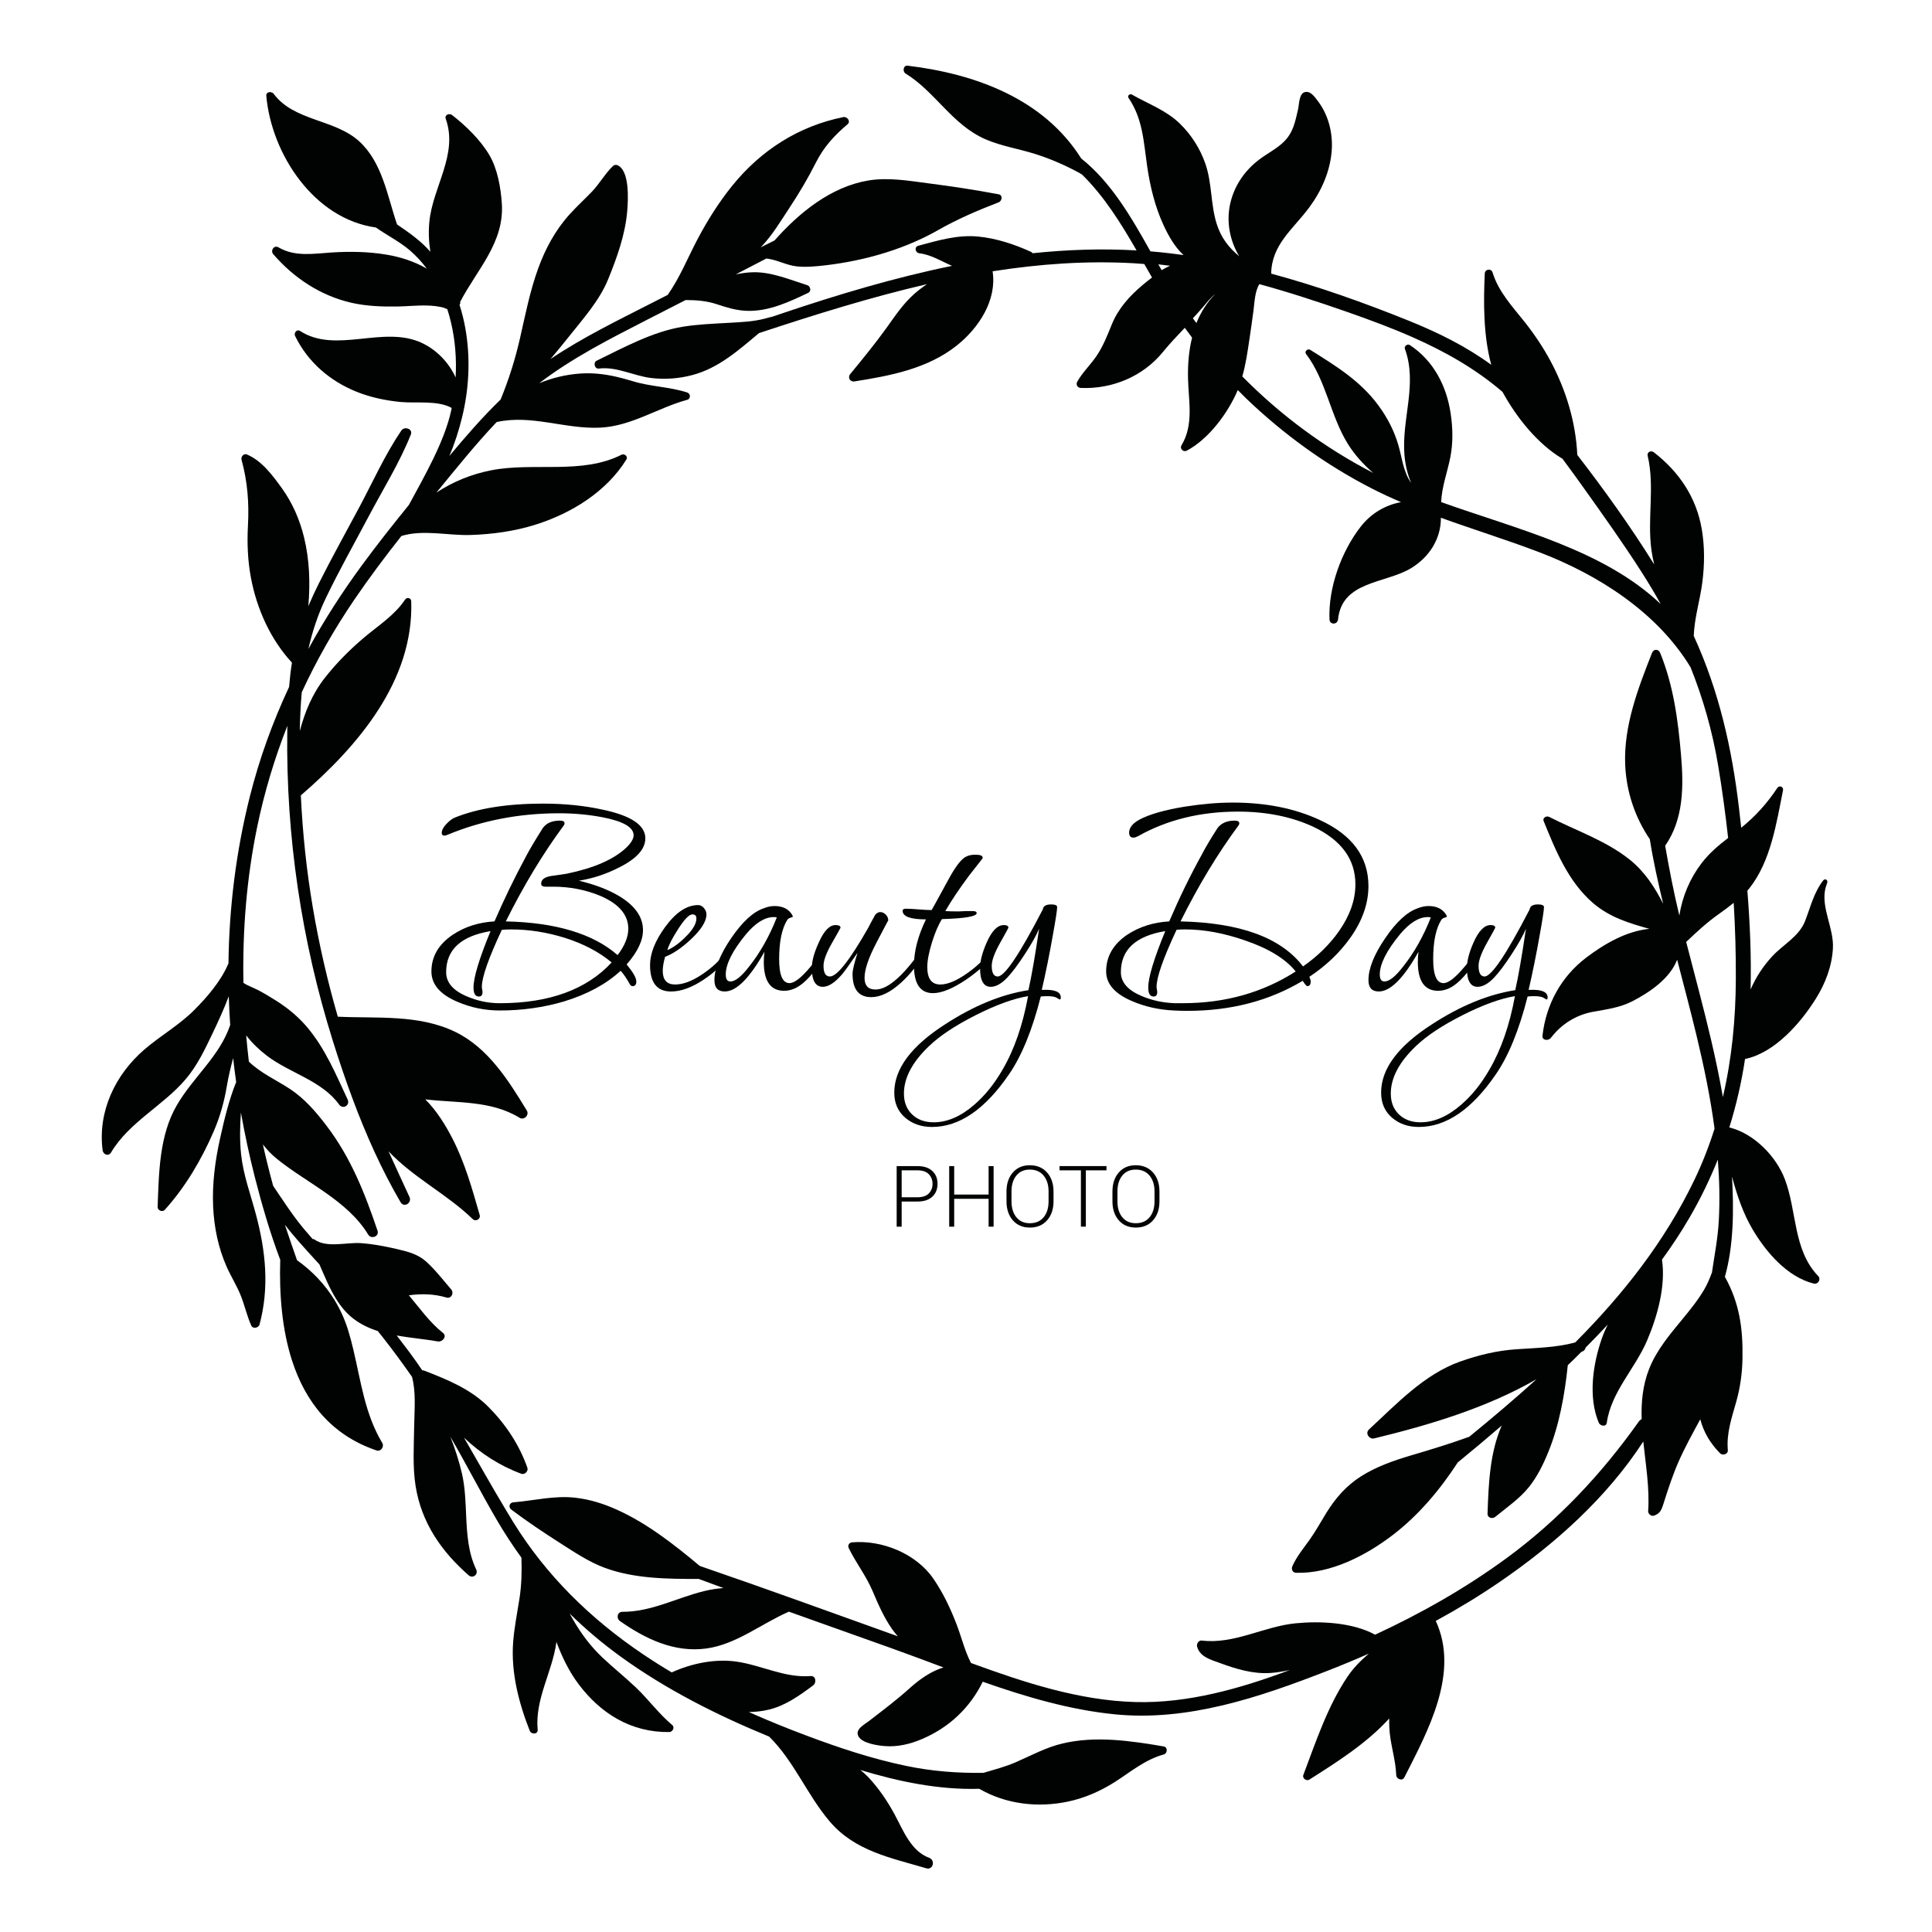 <?xml version="1.0" encoding="UTF-8"?> <!-- Generator: Adobe Illustrator 24.1.2, SVG Export Plug-In . SVG Version: 6.00 Build 0) --> <svg xmlns="http://www.w3.org/2000/svg" xmlns:xlink="http://www.w3.org/1999/xlink" id="Слой_1" x="0px" y="0px" viewBox="0 0 800 800" style="enable-background:new 0 0 800 800;" xml:space="preserve"> <style type="text/css"> .st0{fill:#010202;} </style> <g> <g> <path class="st0" d="M751.89,413.56c3.94-6.3,6.67-13.4,7.08-20.88c0.47-8.39-5.06-16.78-3.08-24.96c0.28-0.82,0.54-1.63,0.8-2.43 c-0.02,0-0.03,0-0.05,0c0.22-1-1-1.63-1.69-0.72c-3.89,5.03-5.24,10.99-7.5,16.8c-2.51,6.46-9.08,9.71-13.61,14.62 c-3.87,4.19-6.82,8.77-8.95,13.72c0.33-13.61-0.26-27.28-1.34-40.9c0.3-0.34,0.6-0.69,0.88-1.06 c8.83-11.17,11.16-26.98,13.88-40.51c0.29-1.44-1.52-2.23-2.34-0.99c-4.39,6.57-9.03,11.69-14.97,16.51 c-0.29-2.6-0.59-5.19-0.88-7.77c-2.92-25.08-8.36-48.99-18.77-71.66c0.26-7.6,2.63-14.89,3.58-22.43 c0.91-7.21,0.96-14.53-0.25-21.71c-2.24-13.22-9.37-23.78-19.87-31.92c-1.16-0.88-2.92-0.11-2.54,1.48 c3.02,12.85-0.25,26.04,1.56,39.05c0.29,2.03,0.67,4,1.13,5.91c-9.75-15.64-20.61-30.8-31.83-45.33 c-0.65-13.56-4.64-26.79-11.02-38.74c-3.07-5.76-6.74-11.2-10.78-16.32c-5.12-6.45-10.81-12.45-13.29-20.5 c-0.55-1.79-3.15-1.42-3.23,0.44c-0.55,11.76-0.62,25.68,2.69,37.8c-10.47-7.67-22.13-13.41-34.16-18.26 c-18.42-7.43-37.55-14.25-56.97-19.5c0.2-12.09,9-18.29,15.77-27.42c5.01-6.76,8.55-14.72,9.27-23.17 c0.62-7.37-1.26-15.1-5.82-21.01c-1.24-1.61-3.04-4.31-5.47-3.5c-2.24,0.73-2.2,5.29-2.62,7.06c-1.17,5.09-2.02,9.71-5.93,13.49 c-3,2.91-6.84,4.81-10.15,7.31c-5.9,4.47-10.13,10.51-11.9,17.76c-1.86,7.65-0.37,15.73,3.61,22.28 c-4.24-3.47-7.53-7.62-9.37-13.53c-2.5-8.07-1.86-16.78-4.65-24.8c-2.17-6.24-5.8-11.97-10.54-16.57 c-5.8-5.63-13.04-8.13-19.92-12.06c-0.82-0.47-1.94,0.52-1.37,1.37c5.96,8.73,6.25,18.14,7.72,28.26 c1.22,8.33,3.19,16.59,6.71,24.27c2.15,4.67,4.7,9.19,8.37,12.59c-4.57-0.65-9.14-1.18-13.71-1.55 c-7.88-14.03-16.19-28.56-28.66-38.46c-15.56-24.7-43.73-35.03-71.88-38.42c-1.8-0.22-2.2,2.4-0.87,3.23 c12.38,7.62,19.31,21.24,33.08,27.23c6.58,2.86,13.76,3.93,20.58,6.09c6.48,2.04,12.68,4.78,18.63,8.02 c0.21,0.23,0.46,0.36,0.72,0.42c9.26,9.11,16.11,20.14,22.66,31.5c-14.41-0.83-28.78-0.33-43.07,1.17 c-0.13-0.23-0.32-0.42-0.62-0.56c-6.88-3.15-14.46-5.64-22.01-6.36c-8.5-0.8-16.54,1.64-24.65,3.81c-0.1,0.02-0.2,0.06-0.28,0.1 c-1.52,0.65-0.9,2.86,0.71,3.04c4.9,0.57,9.04,3.3,13.5,5.19c-23.84,4.88-47.38,11.93-70.46,19.72c-1.26,0.42-2.51,0.86-3.78,1.29 c-1.16,0.23-2.34,0.6-3.01,0.78c-5.12,1.35-9.98,1.5-15.24,1.81c-6.35,0.37-12.72,0.59-19.02,1.62 c-12.49,2.04-24.39,8.58-35.67,14.08c-1.42,0.7-0.87,3.25,0.7,3.25c0.06,0,0.13,0,0.18-0.01c7.45-0.94,14.4,3.02,21.7,3.9 c5.74,0.7,11.59,0.25,17.17-1.24c10.81-2.88,19.11-10.32,27.51-17.35c22.9-7.56,46.08-14.84,69.57-20.27 c-1.77,1.18-3.48,2.47-5.11,3.89c-4.71,4.11-8.03,9.16-11.64,14.19c-4.73,6.58-9.91,12.9-15.04,19.15 c-1.19,1.46-0.06,3.34,1.77,3.04c14.92-2.35,30.36-5.27,42.45-14.95c9.06-7.25,16.57-18.72,14.72-30.64 c19.28-3.04,38.79-4.44,58.55-3.33c1.42,0.08,2.85,0.2,4.26,0.31c0.94,1.65,1.88,3.31,2.84,4.96c0.13,0.21,0.25,0.41,0.38,0.63 c-1.38,1.02-2.7,2.09-3.96,3.15c-5.35,4.5-9.97,9.62-12.65,16.14c-1.89,4.6-3.58,9.09-6.41,13.24c-2.51,3.69-5.8,6.75-7.98,10.66 c-0.64,1.15,0.17,2.49,1.46,2.54c13,0.54,25.76-4.72,34.04-14.89c2.87-3.53,5.96-6.76,9.05-10.01c1,1.37,2,2.72,3.02,4.06 c-1.37,5.47-1.79,11.17-1.68,16.79c0.2,9.55,2.49,19.13-2.7,27.82c-0.86,1.44,0.82,2.94,2.19,2.2 c9.13-4.85,17.03-15.54,21.12-25.09c1.1,1.1,2.19,2.23,3.32,3.32c15.49,14.89,33.13,27.69,52.27,37.48c3.94,2.02,7.95,3.87,12,5.6 c-6.41,1.19-12.3,4.55-16.66,10.12c-8.05,10.29-13.52,25.4-12.95,38.46c0.1,2.3,3.3,2.22,3.53,0 c1.61-16.06,19.73-14.79,30.35-21.29c7.49-4.59,12.31-12.17,12.24-20.82c13.43,4.86,27.1,9.09,40.48,14.17 c24.45,9.29,49.05,24.88,62.91,47.76c5.16,12.91,9.01,26.33,11.39,40.49c1.66,9.93,3.04,20.03,4.16,30.17 c-4.04,3.11-7.9,6.37-11.03,10.5c-4.85,6.35-7.97,13.84-9.17,21.63c-2.32-9.62-4.19-19.23-5.87-28.9 c7.72-11.12,7.68-24.77,6.55-37.79c-1.26-14.51-3.11-28.52-8.64-42.12c-0.65-1.62-2.68-1.64-3.33,0 c-5.8,14.64-11.78,30.27-11.14,46.29c0.46,11.17,4.01,21.79,10.2,30.91c1.41,9,3.44,17.96,5.53,26.74 c-3.5-6.94-7.76-13.43-13.91-18.33c-9.89-7.89-22.18-11.97-33.33-17.67c-1.06-0.54-2.8,0.39-2.25,1.73 c4.96,12.24,10.2,25.12,20.44,33.95c6.92,5.97,15.03,8.36,23.32,10.69c-9.48,0.93-18.61,6.2-26.17,11.95 c-10.37,7.88-16.62,19.41-18.07,32.29c-0.23,2.06,2.49,2.18,3.46,0.93c4.4-5.74,10.41-9.52,17.53-10.83 c5.72-1.04,10.99-1.68,16.24-4.36c6.98-3.59,15.56-9.37,18.53-17.2c2.69,10.35,5.43,20.69,7.95,31.08 c3.09,12.83,5.8,25.79,7.54,38.87c-2.26,7.18-5,14.23-8.29,21.11c-12.4,25.81-29.74,47.67-49.42,67.44 c-8.06,2.15-16.21,2.23-24.52,2.82c-7.98,0.56-15.62,2.42-23.15,5.09c-14.86,5.27-26.36,17.63-37.72,28.11 c-1.68,1.55,0.09,4.19,2.16,3.7c23.07-5.6,46.52-12.62,67.24-24.52c-9.05,8.2-18.4,16.09-27.87,23.84 c-7.97,2.88-15.96,5.32-24.13,7.73c-7.17,2.12-14.41,4.65-20.75,8.69c-6.11,3.9-10.58,9.06-14.35,15.18 c-2.27,3.67-4.34,7.48-6.84,11c-2.57,3.62-5.37,6.92-7.18,11.01c-0.55,1.24,0.08,2.68,1.56,2.72c14.3,0.41,28.84-7.12,39.93-15.58 c10.83-8.29,19.59-18.75,27-30.12c6.12-5.01,12.21-10.09,18.2-15.26c-4.86,11.08-5.45,23.68-5.87,36.47 c-0.06,1.77,2.02,2.29,3.2,1.33c4.75-3.89,10.07-7.53,13.94-12.34c3.47-4.33,5.96-9.44,8.04-14.56 c4.58-11.25,6.79-23.82,8.05-35.9c0.84-0.82,1.7-1.63,2.54-2.45c1.03-1.02,2.07-2.06,3.1-3.08c0.02-0.01,0.04-0.02,0.06-0.03 c1.02-0.28,1.54-0.98,1.7-1.75c3.09-3.11,6.13-6.27,9.13-9.48c-0.91,1.83-1.73,3.7-2.42,5.67c-3.72,10.61-5.75,24.25-1.3,34.92 c0.55,1.34,3.07,1.93,3.34,0c1.8-12.71,11.7-22.38,16.64-33.92c4.23-9.9,7.85-22.58,6.21-33.6c4.18-5.73,8.08-11.64,11.63-17.78 c4.42-7.65,8.24-15.55,11.49-23.64c0.67,8.41,0.86,16.85,0.41,25.26c-0.39,7.29-1.8,14.35-2.84,21.51 c-0.91,2.39-1.87,4.77-3.2,7.03c-2.55,4.34-5.72,8.26-8.91,12.14c-5.31,6.45-10.81,12.9-13.91,20.76 c-2.66,6.75-3.31,13.71-3.09,20.76c-0.44,0.22-0.84,0.54-1.18,1.02c-15.38,21.68-33.32,40.86-54.82,56.6 c-16.95,12.4-35.31,22.83-54.37,31.65c-9.38-5.14-22.86-5.71-32.98-4.71c-13.15,1.3-25.42,8.78-38.81,7.13 c-1.32-0.17-2.22,1.4-1.92,2.51c1.16,4.34,5.86,5.48,9.63,6.87c6.6,2.43,13.54,4.52,20.65,4.06c2.72-0.18,5.43-0.64,8.13-1.23 c-20.59,7.71-42.27,13.85-63.94,13.26c-23.36-0.63-46.02-8.1-68.1-16.17c-2.63-5.1-3.93-10.75-6.01-16.14 c-2.53-6.55-5.57-12.96-9.55-18.75c-7.12-10.38-21.22-16.13-33.66-15.07c-1.25,0.1-1.94,1.26-1.39,2.4 c3.01,6.17,7.19,11.43,9.89,17.81c2.3,5.43,4.66,10.86,8.06,15.72c0.76,1.07,1.55,2.06,2.37,2.97 c-27.31-9.78-54.57-19.72-82.01-29.13c-10.5-8.76-21.63-17.53-34.08-23.18c-5.59-2.55-11.53-4.42-17.65-5.09 c-8.58-0.93-16.99,1.23-25.5,1.94c-1.41,0.13-1.93,1.52-1.26,2.53c0.11,0.17,0.26,0.34,0.46,0.48c6.6,4.96,13.46,9.55,20.43,14 c5.87,3.74,11.77,7.72,18.34,10.13c12.14,4.47,25.85,4.6,38.83,4.57c3.41,1.26,6.83,2.53,10.25,3.78c-2.69,0.2-5.35,0.6-8,1.25 c-11.47,2.81-21.78,8.61-33.85,8.59c-2.16-0.01-2.63,2.7-1.03,3.82c10.52,7.39,22.55,13.17,35.76,11.37 c12.47-1.7,22.86-10.33,34.21-15.25c14.11,5.04,28.25,10.05,42.36,15.1c7.18,2.56,14.39,5.29,21.63,7.99 c-5.14,1.58-9.88,4.9-13.99,8.61c-5.4,4.87-11.2,9.23-16.95,13.65c-1.89,1.46-5.9,3.44-4.2,6.37c1.65,2.82,7.88,3.7,10.75,3.93 c5.4,0.45,10.73-0.85,15.66-2.97c11.17-4.81,19.67-12.85,25.01-23.67c17.88,6.28,36.07,11.66,54.75,13.5 c30.21,3,59.83-7.07,87.61-17.88c5.88-2.29,11.71-4.7,17.5-7.25c-3.27,2.79-6.29,5.78-8.8,9.5c-8.3,12.31-13.11,26.95-18.32,40.74 c-0.52,1.39,1.3,2.66,2.49,1.92c11.66-7.43,23.71-15.01,33.07-25.31c-0.02,1.25-0.01,2.49,0.05,3.72 c0.28,6.69,2.61,13.03,2.86,19.72c0.07,1.69,2.53,2.61,3.38,0.92c9.67-19.07,22.97-43.2,12.99-64.76 c9.13-4.97,18.03-10.36,26.61-16.24c22.76-15.61,44.2-34.76,59.32-58.06c1.01,9.65,2.65,19.34,2.02,28.8 c-0.08,1.21,1.33,2.33,2.5,1.89c2.55-0.94,3.08-2.51,3.88-5.05c1.84-5.83,3.74-11.64,6.2-17.26c2.65-6.03,5.86-11.78,8.99-17.57 c1.42,5.34,4.11,9.96,8.23,14.09c1.07,1.07,3.34,0.34,3.19-1.32c-0.62-6.96,1.57-13.29,3.44-19.89c1.7-6.01,2.54-12.05,2.63-18.29 c0.21-12.34-1.3-22.85-7.29-33.59c3.67-12.99,3.72-27.91,2.95-41.5c2.03,7.66,4.58,15.19,8.49,21.81 c5.59,9.47,14.32,19.7,25.33,22.49c1.83,0.46,3.15-1.78,1.84-3.15c-10.4-10.74-8.76-26.94-13.8-40.11 c-3.61-9.43-12.72-18.89-22.98-21.39c2.89-9.23,5.06-18.69,6.51-28.34C734.94,435.94,745.62,423.57,751.89,413.56z M484.5,110.04 c-1.19,0.53-2.35,1.15-3.49,1.81c-0.45-0.79-0.91-1.58-1.37-2.39C481.26,109.63,482.88,109.83,484.5,110.04z M497.78,127.54 c1.81-2.1,3.36-4.13,5.42-5.84c-3.25,3.33-5.87,7.38-7.65,11.71c-0.05,0.13-0.08,0.25-0.13,0.37c-0.49-0.65-0.99-1.31-1.48-1.98 C495.25,130.41,496.53,128.99,497.78,127.54z M596.75,207.9c0.28-6.42,2.57-12.3,3.81-18.61c1.17-5.98,1.02-12.16,0.11-18.18 c-1.7-11.38-7.13-21.82-16.88-28.22c-0.05-0.03-0.1-0.07-0.16-0.09c-0.96-0.44-2.29,0.59-1.89,1.66 c5.35,14.71-1.49,29.14-0.17,44.15c0.34,3.9,1.24,7.8,2.76,11.36c-3.32-4.64-3.72-10.39-5.39-15.96 c-1.72-5.79-4.52-11.16-8.1-16.03c-7.53-10.29-17.75-16.5-28.34-23.14c-1-0.63-2.49,0.69-1.71,1.71 c8.39,11.06,10.06,25.58,17.36,37.32c2.72,4.35,6.34,8.43,10.48,11.97c-20.08-10.38-38.4-23.93-54.22-39.97 c1.49-5.12,2.2-10.47,3-15.72c0.56-3.77,1.1-7.54,1.6-11.32c0.49-3.67,0.53-7.87,2.43-11.18c12.31,3.35,24.47,7.35,36.53,11.56 c9.23,3.24,18.3,6.59,27.04,10.46c13.34,5.89,25.92,12.98,37.14,22.6c5.74,10.48,14.36,21.43,24.84,27.7c3,4,5.93,8.06,8.83,12.13 c8.11,11.39,16.26,22.79,23.79,34.57c2.85,4.44,5.53,8.92,8.06,13.46C663.8,227.48,627.89,219.09,596.75,207.9z M712.76,532.29 c0.01,0,0.01,0,0.01-0.01c0.01,0.03,0.02,0.07,0.05,0.1C712.8,532.36,712.79,532.33,712.76,532.29z M713.41,454.27 c-1.37-7.84-3-15.63-4.81-23.37c-3.19-13.69-6.9-27.25-10.39-40.86c4.36-4.16,8.53-8.02,13.53-11.57c2.08-1.48,4.17-3,6.15-4.62 c0.63,10.64,0.94,21.28,0.88,31.81C718.69,422.07,717.1,438.41,713.41,454.27z"></path> <path class="st0" d="M481.88,723.16c-13.74-2.33-28.08-4.47-41.85-1.24c-6.83,1.6-12.87,4.91-19.25,7.71 c-4.39,1.93-9.03,3.11-13.58,4.47c-10.68,0.14-21.17-0.63-31.92-2.87c-14.15-2.94-27.91-7.5-41.42-12.59 c-8-3-15.94-6.22-23.76-9.71c2.76-0.06,5.49-0.34,8.18-0.99c6.95-1.64,12.77-5.86,18.41-10.04c1.48-1.09,1.23-4.05-1.06-3.88 c-10.81,0.83-20.37-4.55-30.85-6.01c-8.74-1.21-18.46,0.76-26.63,4.5c-4.1-2.43-8.13-4.98-12.08-7.65 c-21.45-14.48-39.85-32.42-53.49-54.5c-1.03-1.66-2.04-3.33-3.04-5.01c-5.99-9.96-11.62-20.06-17.41-30.06 c6.81,6.5,14.85,11.69,23.73,14.96c1.42,0.53,3.01-1.1,2.51-2.5c-3.35-9.52-8.97-17.98-16.08-25.14 c-7.37-7.43-17.05-11.35-26.65-15.07c-0.29-0.11-0.56-0.15-0.8-0.13c-1.8-2.64-3.64-5.25-5.56-7.83c-1.64-2.2-3.31-4.4-5-6.57 c5.7,1.01,11.55,1.48,17.06,2.45c1.83,0.32,3.92-2.09,2.07-3.55c-5.56-4.39-9.59-10.2-14.11-15.56c5.32-0.69,10.2-0.63,15.57,0.93 c2.04,0.6,3.22-1.92,1.96-3.36c-3.31-3.84-6.53-8.05-10.28-11.45c-3.39-3.08-7.61-4.21-11.97-5.21c-3.64-0.84-7.3-1.6-11-2.08 c-1.35-0.18-2.7-0.32-4.05-0.42c-6.03-0.44-14.22,2.15-19.37-1.54c-0.24-0.16-0.48-0.2-0.72-0.17c-1.29-1.46-2.55-2.93-3.8-4.42 c-4.64-5.6-8.47-11.62-12.53-17.58c-1.56-5.7-2.99-11.43-4.26-17.18c1.63,2.14,3.5,4.1,5.65,5.86 c12.53,10.19,29.4,17.34,37.99,31.53c0.37,0.61,0.93,0.91,1.52,0.98c1.37,0.15,2.88-0.96,2.33-2.6 c-5.31-15.65-11.06-30.29-21.19-43.58c-4.35-5.71-9.03-11.14-15.05-15.12c-5.78-3.81-12.09-6.53-17.05-11.35 c-0.42-3.62-0.8-7.23-1.11-10.87c2.43,3.19,5.42,6.02,8.59,8.44c9.42,7.2,22.79,10.31,29.89,20.21c1.48,2.07,4.43,0.46,3.64-1.8 c-0.02-0.09-0.06-0.17-0.1-0.26c-4.89-10.46-9.28-21.12-16.83-30.03c-3.57-4.21-7.74-7.69-12.39-10.66 c-2.63-1.68-5.33-3.33-8.11-4.75c-1.96-1-4.05-1.69-5.83-2.89c-0.42-21.68,1.32-43.42,5.7-64.6c2.97-14.39,7.18-28.35,12.5-41.85 c-0.01,0.8-0.03,1.6-0.05,2.39c-0.56,43.31,5.91,86.83,18.89,128.15c2.48,7.92,5.17,15.92,8.12,23.82 c5.53,14.85,12.01,29.43,19.91,42.92c1.41,2.42,4.82,0.3,3.69-2.16c-2.92-6.33-5.83-12.62-8.68-18.94 c10.27,10.94,24.11,17.66,34.86,28.09c1.22,1.18,3.38,0,2.89-1.69c-3.07-10.71-6.11-21.56-11.21-31.52 c-2.77-5.4-6.56-11.69-11.33-16.36c13.32,1.56,27.28,0.39,39.05,7.62c1.86,1.15,4.13-1.14,3-3c-7.61-12.5-16.01-25.96-29.65-32.58 c-15.1-7.31-32.34-5.51-48.61-6.28c-4.29-14.82-7.75-29.88-10.33-45.09c-2.62-15.39-4.25-30.96-4.98-46.55 c23.52-20.31,46.82-47.4,45.71-80.41c-0.05-1.38-1.78-1.79-2.53-0.68c-4.38,6.55-11.01,10.69-16.94,15.69 c-5.95,5.02-11.51,10.62-16.31,16.74c-5.27,6.73-8.27,14.17-10.36,21.99c0.1-5.4,0.33-10.76,0.82-16.06 c6.15-13.29,13.43-26.08,21.76-38.32c6.15-9.04,12.72-17.78,19.49-26.36c9.07-2.77,19.19-0.13,28.53-0.41 c9.15-0.28,18.37-1.56,27.12-4.32c14.7-4.64,29.22-13.56,37.48-26.89c0.82-1.32-0.76-2.65-2.02-2.01 c-16.36,8.3-36.33,2.99-53.89,6.42c-8.3,1.62-15.87,4.74-22.61,9.17c-0.02-0.02-0.01-0.01-0.03-0.03 c8.08-9.83,16.08-19.87,24.87-29.11c14.49-3.23,28.51,3.07,43.05,2.31c12.85-0.68,23.68-8.2,35.83-11.51 c1.56-0.42,1.46-2.58,0-3.05c-7.3-2.35-15.07-2.39-22.41-4.63c-4.88-1.49-9.6-2.66-14.5-3.11c-2.38-0.22-4.8-0.28-7.29-0.1 c-5.93,0.4-11.66,1.79-17.05,4.01c13.71-10.52,29.29-18.38,44.62-26.26c5.33-2.74,10.66-5.45,16-8.18 c4.44,0.02,8.67,0.3,13.16,1.81c3.86,1.3,7.73,2.45,11.83,2.65c4.8,0.23,9.45-0.78,13.94-2.34c4.06-1.41,8-3.28,11.82-5.1 c1.44-0.68,0.91-2.77-0.41-3.18c-7.22-2.27-15.03-5.62-22.71-5.34c-2.29,0.07-4.58,0.4-6.87,0.87c4.24-2.18,8.47-4.37,12.7-6.58 c0.09,0.01,0.17,0.05,0.28,0.06c4.31,0.53,8.07,2.8,12.44,3.23c3.86,0.38,7.77-0.01,11.6-0.45c8.41-0.98,16.72-2.68,24.8-5.19 c4.42-1.38,8.74-2.97,12.93-4.85c3.01-1.33,5.95-2.8,8.83-4.44c8.14-4.64,16.5-8.24,25.25-11.6c1.44-0.55,1.85-3,0-3.34 c-9.47-1.78-18.99-3.24-28.55-4.47c-8.36-1.08-17.07-2.65-25.48-1.23c-15.38,2.6-28.57,13.3-38.74,24.81 c-1.93,0.96-3.86,1.92-5.78,2.88c0.16-0.16,0.33-0.32,0.49-0.49c4.49-4.75,7.96-10.61,11.55-16.04 c3.94-5.97,7.56-12.07,10.78-18.45c3.32-6.57,7.57-11.26,13.16-15.98c1.48-1.24-0.15-3.31-1.73-2.99 c-18.51,3.71-34.18,13.79-46,28.42c-5.52,6.83-10.21,14.28-14.32,22.05c-4.12,7.79-7.35,15.97-12.4,23.15 c-2.04,1.04-4.09,2.09-6.13,3.13c-14.36,7.33-29.01,14.43-42.42,23.44c2.47-2.91,4.91-5.83,7.27-8.83 c5.95-7.52,12.98-15.25,16.63-24.23c3.67-9.04,7.11-18.56,7.9-28.35c0.37-4.48,1.11-16.93-4.25-18.94 c-0.57-0.21-1.29,0.05-1.71,0.46c-3.24,3.12-5.56,7.35-8.75,10.66c-3.03,3.13-6.26,6.09-9.19,9.34 c-5.96,6.6-10.12,14.38-13.11,22.72c-3.31,9.2-5.18,18.81-7.35,28.32c-2.02,8.92-4.66,17.28-8.08,25.61 c-7.56,7.31-14.47,15.3-21.24,23.39c2.24-5.19,3.95-10.61,5.22-15.77c3.01-12.16,3.61-24.94,1.39-37.28 c-0.57-3.23-1.38-6.43-2.39-9.57c0.28-0.32,0.4-0.72,0.26-1.18c6.96-13.4,18.36-24.54,17.27-40.78 c-0.45-6.55-1.79-14.35-5.18-20.07c-3.69-6.25-9.74-12.13-15.42-16.54c-1.09-0.86-3.22-0.14-2.63,1.53 c5.27,14.81-5.41,28.19-6.79,42.72c-0.39,4.15-0.23,8.3,0.42,12.36c-3.97-4.57-8.86-7.96-13.79-11.31 c-4.06-11.85-6.06-25.68-15.72-34.46c-10.13-9.21-26.97-8.29-35.34-19.61c-0.86-1.16-3.24-0.98-3.08,0.83 c2.15,24.19,19.82,50.96,45.37,54.5c4.63,3.25,9.91,5.9,14.05,9.45c2.65,2.27,4.98,4.83,7.04,7.59c-5.21-3.04-11.1-4.9-17.05-5.86 c-7.31-1.19-14.72-1.3-22.1-0.85c-7.57,0.47-15.38,1.95-22.25-2.1c-1.84-1.09-3.48,1.32-2.18,2.82 c8.49,9.85,19.6,17.2,32.37,20.12c6.24,1.42,12.68,1.64,19.05,1.55c4.18-0.07,8.36-0.55,12.55-0.4c2.19,0.07,4.4,0.3,6.52,0.87 c0.3,0.08,0.91,0.36,1.58,0.64c0.61,1.88,1.15,3.78,1.58,5.71c1.71,7.34,2.29,14.99,1.86,22.55c-2.82-6.2-7.88-11.47-14.11-14.35 c-15.93-7.35-35.4,4.72-50.29-4.89c-1.37-0.88-2.68,0.8-2.07,2.07c5.25,10.79,14.5,18.75,25.61,23.16 c5.82,2.31,11.93,3.58,18.15,4.18c6.24,0.59,15.35-0.78,21.09,2.46c-0.06,0.32-0.13,0.65-0.2,0.99 c-2.74,12.92-11.32,27.66-17.49,39.11c0,0.01,0,0.01,0,0.02c-6.74,8.28-13.35,16.66-19.67,25.27 c-8.11,11.06-15.47,22.52-21.98,34.4c1.6-7.07,3.86-14.02,7.11-20.82c5.51-11.55,11.86-22.74,17.84-34.05 c5.89-11.14,12.78-22.18,17.47-33.89c0.95-2.39-2.64-3.56-3.94-1.67c-6.75,9.94-11.82,21.32-17.49,31.92 c-5.57,10.4-11.31,20.74-16.62,31.28c-1.57,3.15-3.05,6.32-4.4,9.53c0.84-9.58,0.48-19.26-1.75-28.42 c-1.76-7.27-4.77-14.26-9.14-20.34c-3.87-5.35-8.34-11.49-14.59-14.08c-1.3-0.53-2.51,1.01-2.18,2.19 c2.48,9.03,3.17,17.9,2.66,27.23c-0.39,7.29-0.11,14.54,1.25,21.73c2.43,12.83,8.05,25.42,16.97,35.07 c-0.53,3.33-0.91,6.68-1.18,10.04c-6.79,14.51-12.29,29.64-16.26,45.41c-5.68,22.58-8.57,45.82-8.85,69.08 c-3.08,7.33-8.88,14.03-14.25,19.39c-6.3,6.29-13.99,10.59-20.67,16.36c-12,10.39-19.26,25.62-17.19,41.64 c0.22,1.72,2.43,2.68,3.47,0.94c7.53-12.64,21.54-19.34,30.92-30.37c4.82-5.67,7.99-12.37,11.17-19.05 c2.39-5.04,4.73-10.09,6.68-15.31c0.11,3.98,0.32,7.96,0.59,11.92c-4.42,13.02-15.19,21.36-22.09,33.19 c-7.3,12.52-7.43,28.03-7.96,42.11c-0.05,1.47,1.96,2.33,2.96,1.23c8.54-9.46,15.27-20.89,20.3-32.58 c2.63-6.1,4.33-12.28,5.43-18.82c0.65-3.89,1.57-7.67,2.58-11.44c0.37,3.32,0.79,6.63,1.25,9.93c-3.01,7.45-4.96,15.66-6.66,23.34 c-2.07,9.29-3.32,18.82-2.87,28.35c0.4,8.5,2.11,16.9,5.56,24.71c1.81,4.11,4.25,7.9,5.9,12.08c1.61,4.06,2.53,8.34,4.32,12.34 c0.68,1.53,3.04,1,3.43-0.45c4.11-15.26,2.56-30.33-1.46-45.43c-2.19-8.27-5.24-16.37-6.17-24.93c-0.62-5.79-0.49-11.6-0.08-17.4 c1.6,9.07,3.54,18.07,5.82,27c2.93,11.41,6.25,22.89,10.46,33.98c-0.44,14.05,0.68,28.84,4.96,41.96 c5.44,16.65,16,30.6,34.93,36.99c1.76,0.6,3.27-1.56,2.37-3.08c-7.22-12.06-8.83-25.41-11.98-38.63 c-0.64-2.71-1.34-5.42-2.18-8.12c-1.39-4.47-3.28-8.65-5.65-12.5c-3.94-6.42-9.17-11.95-15.5-16.45 c-1.71-4.88-3.41-9.76-5.03-14.68c3.94,5.13,8.38,9.93,12.55,14.5c0.59,0.64,1.17,1.29,1.76,1.93c2.12,4.82,4.13,9.84,6.9,14.27 c1.96,3.18,4.32,6.05,7.36,8.35c3.03,2.27,6.38,3.84,9.9,4.96c0.67,0.83,1.32,1.63,1.97,2.46c4.24,5.4,8.3,10.92,12.23,16.55 c0.77,2.99,1.03,6.03,1.09,9.11c0.08,3.84-0.18,7.73-0.23,11.61c-0.11,8.08-0.67,16.42,0.6,24.44 c2.4,15.16,10.67,27.1,21.97,36.97c1.72,1.52,4.1-0.36,3.12-2.41c-3.27-6.82-3.79-14.42-4.15-22.06 c-0.26-5.99-0.44-12.01-1.76-17.71c-1.19-5.17-2.85-10.22-4.79-15.19c6.66,11.4,12.63,23.18,19.3,34.57 c3.15,5.37,6.53,10.54,10.14,15.52c0.17,5.65,0.08,11.05-0.8,16.8c-0.94,6.07-2.18,12.09-2.64,18.22 c-0.94,12.48,2.32,25.1,6.87,36.63c0.63,1.6,3.47,1.6,3.28-0.45c-1.15-12.65,5.99-23.75,7.73-36c0.01-0.13,0.02-0.24,0.03-0.36 c2.32,6.2,5.19,12.21,9.19,17.53c9.21,12.26,21.91,20.06,37.56,19.82c1.37-0.02,2.39-1.92,1.21-2.91 c-5.48-4.57-9.88-10.64-15.08-15.59c-4.54-4.31-9.43-8.19-13.95-12.48c-4.88-4.63-8.83-9.96-12.16-15.79 c-0.44-0.76-0.86-1.53-1.3-2.3c6.52,6.4,13.54,12.33,21.07,17.79c18.94,13.71,39.96,24.29,61.55,33.17 c10.29,10.09,15.69,24.08,25.06,35.11c10.44,12.28,25.18,15.04,40.02,19.42c2.81,0.83,3.87-3.35,1.19-4.34 c-7.53-2.77-10.74-11.32-14.26-17.88c-3.02-5.59-6.65-10.95-11.02-15.58c-1.02-1.07-2.09-2.02-3.22-2.91 c16.1,4.9,32.83,8.29,49.24,7.79c11.06,6.42,24.29,7.93,36.78,5.29c6.9-1.47,13.45-4.33,19.38-8.12 c6.63-4.24,12.46-9.23,20.2-11.38C483.44,726.1,483.64,723.47,481.88,723.16z"></path> </g> </g> <g> <path class="st0" d="M267.22,347.13c0,4.42-3.59,8.43-10.78,12.02c-5.34,2.76-10.92,4.61-16.72,5.53 c6.63,1.57,12.25,3.73,16.86,6.49c6.45,3.96,9.67,8.61,9.67,13.96c0,4.33-2.26,9.07-6.77,14.23c2.67,3.23,4.01,5.57,4.01,7.05 c0,1.29-0.51,1.93-1.52,1.93c-0.46,0-0.83-0.23-1.11-0.69c-1.38-2.49-2.67-4.37-3.87-5.67c-5.99,5.53-13.82,9.76-23.49,12.71 c-8.48,2.49-17.32,3.73-26.53,3.73c-6.17,0-12.02-1.2-17.55-3.59c-7.19-3.04-10.78-7.23-10.78-12.57c0-6.17,2.95-11.24,8.84-15.2 c4.97-3.32,10.73-5.16,17.27-5.53c3.96-9.12,8.24-17.96,12.85-26.53c1.47-2.85,3.87-6.91,7.19-12.16c1.47-2.02,3.82-3.04,7.05-3.04 c1.29,0,1.93,0.37,1.93,1.11c0,0.28-0.09,0.55-0.28,0.83c-8.66,11.7-16.67,24.96-24.04,39.79c20.73,0.46,36.15,5.11,46.29,13.96 c2.95-3.87,4.42-7.51,4.42-10.92c0-5.8-3.92-10.36-11.75-13.68c-6.08-2.49-12.53-3.73-19.34-3.73c-0.28,0-0.78,0-1.52,0 c-0.74,0-1.29,0-1.66,0c-1.2,0-1.8-0.41-1.8-1.24c0-1.66,1.33-2.72,4.01-3.18c1.47-0.18,3.68-0.51,6.63-0.97 c11.14-2.3,19.3-5.85,24.46-10.64c2.12-2.02,3.18-3.78,3.18-5.25c0-3.32-4.28-5.8-12.85-7.46c-5.8-1.11-11.79-1.66-17.96-1.66 c-16.58,0-32.06,2.99-46.43,8.98c-0.46,0.19-0.83,0.28-1.11,0.28c-0.74,0-1.11-0.37-1.11-1.11c0-1.11,0.62-2.33,1.87-3.66 c1.24-1.33,2.42-2.23,3.52-2.69c9.58-3.87,21.78-5.8,36.62-5.8c8.84,0,17.04,0.83,24.6,2.49 C261.33,337.73,267.22,341.69,267.22,347.13z M253.27,398.53c-5.16-4.33-11.65-7.74-19.48-10.22c-7.46-2.3-14.78-3.45-21.97-3.45 c-1.38,0-2.72,0.05-4.01,0.14c-5.53,11.79-8.29,19.67-8.29,23.63c0,0.28,0.05,0.65,0.14,1.11c0.09,0.46,0.14,0.83,0.14,1.1 c0,1.2-0.51,1.8-1.52,1.8c-1.47,0-2.21-1.24-2.21-3.73c0-4.15,2.35-11.93,7.05-23.35c-12.25,2.03-18.38,7.69-18.38,17 c0,4.24,2.81,7.55,8.43,9.95c4.42,1.93,9.03,2.9,13.82,2.9C227.43,415.39,242.86,409.77,253.27,398.53z"></path> <path class="st0" d="M301.91,394.94c0,0.19-0.09,0.46-0.28,0.83c-2.3,3.59-5.76,6.91-10.36,9.95c-4.88,3.23-9.35,4.84-13.4,4.84 c-5.8,0-8.7-3.64-8.7-10.92c0-4.79,2.07-10.04,6.22-15.75c4.42-6.08,8.98-9.12,13.68-9.12c0.92,0,1.73,0.41,2.42,1.24 c0.69,0.83,1.04,1.71,1.04,2.63c0,2.86-2.17,6.31-6.49,10.36c-3.87,3.59-7.42,5.99-10.64,7.19c-0.65,2.3-0.97,4.24-0.97,5.8 c0,3.78,1.7,5.67,5.11,5.67c3.22,0,6.86-1.33,10.92-4.01c3.5-2.3,6.49-4.93,8.98-7.88c0.64-0.92,1.29-1.38,1.93-1.38 C301.72,394.38,301.91,394.57,301.91,394.94z M288.36,380.29c0-1.11-0.55-1.66-1.66-1.66c-1.38,0-3.41,2.12-6.08,6.36 c-2.3,3.59-3.73,6.4-4.28,8.43c2.39-1.01,4.88-2.81,7.46-5.39C286.84,385.08,288.36,382.5,288.36,380.29z"></path> <path class="st0" d="M341.97,394.39c0,0.46-0.28,1.11-0.83,1.95c-4.05,6.6-7.88,10.82-11.47,12.68c-1.66,0.84-3.32,1.25-4.97,1.25 c-5.62,0-8.43-3.99-8.43-11.98c0-1.3,0.09-2.69,0.28-4.18c-6.17,10.96-11.65,16.44-16.44,16.44c-2.86,0-4.28-1.56-4.28-4.7 c0-4.79,2.3-10.57,6.91-17.34c4.61-6.77,9.07-10.89,13.4-12.37c1.57-0.64,3.09-0.97,4.56-0.97c3.32,0,5.71,1.15,7.19,3.45 c0.28,0.46,0.41,0.78,0.41,0.97c0,0.09-0.32,0.23-0.97,0.41c-0.65,0.19-1.11,0.51-1.38,0.97c-2.21,3.59-3.32,8.98-3.32,16.17 c0,6.63,1.43,9.95,4.28,9.95c2.02,0,4.91-2.23,8.64-6.7c3.73-4.47,5.73-6.7,6.01-6.7S341.97,393.93,341.97,394.39z M321.66,379.88 c-0.37-0.09-0.78-0.14-1.24-0.14c-3.69,0-7.51,2.35-11.47,7.05c-5.62,6.82-8.43,12.39-8.43,16.72c0,1.93,0.64,2.9,1.93,2.9 c2.02,0,4.65-2.12,7.88-6.36C314.84,394.34,318.62,387.61,321.66,379.88z"></path> <path class="st0" d="M383.01,393.42c0,0.65-0.28,1.43-0.83,2.35c-2.58,4.24-5.57,7.92-8.98,11.05c-4.42,4.05-8.57,6.08-12.44,6.08 c-5.16,0-7.74-3.22-7.74-9.67c0-1.47,0.69-4.37,2.07-8.7c-3.23,4.7-5.3,7.6-6.22,8.7c-3.04,3.59-5.76,5.39-8.15,5.39 c-3.04,0-4.56-2.58-4.56-7.74c0-2.95,0.97-6.49,2.9-10.64c2.12-4.79,4.42-7.19,6.91-7.19c1.38,0,2.07,0.37,2.07,1.11 c0,0.09-1.17,2.19-3.52,6.29c-2.35,4.1-3.52,7.25-3.52,9.47c0,2.95,0.87,4.42,2.63,4.42c2.95,0,8.24-6.72,15.89-20.17 c0.64-1.29,1.61-3.09,2.9-5.39c0.64-0.74,1.33-1.11,2.07-1.11c0.83,0,1.59,0.35,2.28,1.04c0.69,0.69,1.04,1.5,1.04,2.42 c0-0.09-1.64,2.99-4.91,9.26c-3.27,6.26-4.91,11.1-4.91,14.51c0,3.23,1.52,4.84,4.56,4.84c2.58,0,5.53-1.47,8.84-4.42 c2.21-1.93,4.7-4.7,7.46-8.29c2.3-2.95,3.55-4.42,3.73-4.42C382.87,392.59,383.01,392.86,383.01,393.42z"></path> <path class="st0" d="M411.89,393.97c0,0.37-0.19,0.83-0.55,1.38c-2.4,3.32-6.13,6.73-11.19,10.23c-5.62,3.78-10.22,5.66-13.82,5.66 c-5.25,0-7.88-3.82-7.88-11.47c0-5.89,1.66-12.25,4.97-19.07c-6.45,0-9.67-1.2-9.67-3.59c0-0.55,0.46-0.83,1.38-0.83 c1.1,0,2.85,0.09,5.25,0.28c2.39,0.19,4.19,0.28,5.39,0.28c0.55-0.92,2.58-4.61,6.08-11.05c2.67-5.06,4.88-8.38,6.63-9.95 c1.29-1.29,3.08-1.93,5.39-1.93c2.03,0,3.04,0.41,3.04,1.24c0,0.09-0.05,0.23-0.14,0.41c-1.29,1.66-3.13,4.01-5.53,7.05 c-4.05,5.44-7.32,10.32-9.81,14.65c1.29,0.09,3.13,0.14,5.53,0.14c0.64,0,1.61-0.05,2.9-0.14c1.29,0,2.26,0,2.9,0 c1.1,0,1.66,0.28,1.66,0.83c0,1.38-4.79,2.21-14.37,2.49c-1.47,2.3-2.86,5.53-4.15,9.67c-1.29,4.15-1.93,7.55-1.93,10.22 c0,4.79,1.8,7.19,5.39,7.19c3.04,0,6.77-1.56,11.19-4.7c3.78-2.67,6.77-5.48,8.98-8.43c0.64-0.83,1.24-1.24,1.8-1.24 C411.7,393.28,411.89,393.51,411.89,393.97z"></path> <path class="st0" d="M439.25,413.04c0,0.55-0.14,0.83-0.41,0.83c-0.09,0-0.51-0.23-1.24-0.69c-0.74-0.46-2.07-0.69-4.01-0.69 c-0.92,0-1.8,0.05-2.63,0.14c-3.5,13.82-7.88,24.55-13.13,32.19c-9.95,14.55-20.59,21.83-31.92,21.83c-4.42,0-8.13-1.29-11.12-3.87 c-2.99-2.58-4.49-6.03-4.49-10.36c0-9.86,7.05-19.3,21.14-28.33c11.79-7.65,23.26-12.35,34.41-14.09 c1.29-5.71,2.76-14.18,4.42-25.42c-1.11,2.67-3.09,6.2-5.94,10.57c-2.86,4.38-5.3,7.62-7.32,9.74c-2.4,2.49-4.65,3.73-6.77,3.73 c-2.95,0-4.42-2.58-4.42-7.74c0-2.95,0.92-6.49,2.76-10.64c2.12-4.79,4.47-7.19,7.05-7.19c1.29,0,1.93,0.37,1.93,1.11 c0,0.09-1.15,2.19-3.45,6.29c-2.3,4.1-3.45,7.25-3.45,9.47c0,2.95,0.83,4.42,2.49,4.42c2.85,0,9.07-9.26,18.65-27.77 c0.18-1.38,1.33-2.07,3.45-2.07c1.66,0,2.49,0.37,2.49,1.11c0,1.2-0.6,5.11-1.8,11.75c-1.38,7.83-2.9,15.34-4.56,22.52h0.55 C436.8,409.68,439.25,410.73,439.25,413.04z M425.7,412.48c-6.08,1.01-13.31,3.64-21.69,7.88c-8.38,4.24-14.78,8.47-19.21,12.71 c-7,6.63-10.5,13.22-10.5,19.76c0,3.59,1.13,6.47,3.39,8.64c2.26,2.16,5.23,3.25,8.91,3.25c5.62,0,11.19-2.4,16.72-7.18 c4.42-3.78,8.34-8.61,11.75-14.51C419.95,434.73,423.49,424.55,425.7,412.48z"></path> <path class="st0" d="M566.64,366.89c0,7.28-2.53,14.46-7.6,21.56c-4.33,6.08-9.95,11.42-16.86,16.03c0.37,0.83,0.55,1.47,0.55,1.93 c0,1.29-0.46,1.93-1.38,1.93c-0.37,0-1.01-0.74-1.93-2.21c-13.82,8.29-29.71,12.44-47.67,12.44c-1.93,0-3.78-0.05-5.53-0.14 c-6.27-0.28-12.07-1.57-17.41-3.87c-7.18-3.04-10.78-7.14-10.78-12.3c0-6.17,2.9-11.24,8.71-15.2c5.06-3.32,10.87-5.16,17.41-5.53 c4.15-9.67,8.66-18.93,13.54-27.77c1.47-2.85,3.64-6.49,6.49-10.92c1.57-2.02,3.91-3.04,7.05-3.04c1.29,0,1.93,0.37,1.93,1.11 c0,0.28-0.09,0.55-0.28,0.83c-8.66,11.7-16.67,24.96-24.04,39.79c24.78,0.55,41.68,6.77,50.71,18.65 c6.08-4.24,11.05-9.12,14.92-14.65c4.51-6.45,6.77-12.9,6.77-19.34c0-10.41-5.85-18.38-17.55-23.9 c-9.03-4.15-19.39-6.22-31.09-6.22c-15.57,0-29.39,3.41-41.45,10.22c-0.74,0.37-1.34,0.55-1.8,0.55c-1.2,0-1.8-0.69-1.8-2.07 c0-2.02,1.43-3.82,4.28-5.39c4.15-2.21,10.45-4.01,18.93-5.39c7.09-1.11,13.68-1.66,19.76-1.66c13.63,0,25.61,2.4,35.93,7.19 C559.92,345.7,566.64,354.82,566.64,366.89z M536.52,402.26c-4.24-5.25-11.24-9.53-21-12.85c-8.75-3.04-17-4.56-24.73-4.56 c-1.2,0-2.4,0.05-3.59,0.14c-5.53,11.79-8.29,19.67-8.29,23.63c0,0.28,0.05,0.65,0.14,1.11c0.09,0.46,0.14,0.83,0.14,1.1 c0,1.2-0.51,1.8-1.52,1.8c-1.47,0-2.21-1.24-2.21-3.73c0-4.15,2.35-11.93,7.05-23.35c-12.25,2.03-18.38,7.69-18.38,17 c0,4.15,2.81,7.41,8.43,9.81c4.24,1.84,8.84,2.85,13.82,3.04c1.01,0,2.16,0,3.45,0C507.32,415.39,522.88,411.01,536.52,402.26z"></path> <path class="st0" d="M612.79,394.39c0,0.46-0.28,1.11-0.83,1.95c-4.05,6.6-7.88,10.82-11.47,12.68c-1.66,0.84-3.32,1.25-4.97,1.25 c-5.62,0-8.43-3.99-8.43-11.98c0-1.3,0.09-2.69,0.28-4.18c-6.17,10.96-11.65,16.44-16.44,16.44c-2.86,0-4.28-1.56-4.28-4.7 c0-4.79,2.3-10.57,6.91-17.34c4.61-6.77,9.07-10.89,13.4-12.37c1.56-0.64,3.08-0.97,4.56-0.97c3.32,0,5.71,1.15,7.19,3.45 c0.28,0.46,0.41,0.78,0.41,0.97c0,0.09-0.32,0.23-0.97,0.41c-0.65,0.19-1.11,0.51-1.38,0.97c-2.21,3.59-3.32,8.98-3.32,16.17 c0,6.63,1.43,9.95,4.28,9.95c2.02,0,4.9-2.23,8.64-6.7c3.73-4.47,5.73-6.7,6.01-6.7C612.65,393.69,612.79,393.93,612.79,394.39z M592.48,379.88c-0.37-0.09-0.78-0.14-1.24-0.14c-3.69,0-7.51,2.35-11.47,7.05c-5.62,6.82-8.43,12.39-8.43,16.72 c0,1.93,0.64,2.9,1.93,2.9c2.02,0,4.65-2.12,7.88-6.36C585.66,394.34,589.44,387.61,592.48,379.88z"></path> <path class="st0" d="M640.84,413.04c0,0.55-0.14,0.83-0.41,0.83c-0.09,0-0.51-0.23-1.24-0.69c-0.74-0.46-2.07-0.69-4.01-0.69 c-0.92,0-1.8,0.05-2.63,0.14c-3.5,13.82-7.88,24.55-13.13,32.19c-9.95,14.55-20.59,21.83-31.92,21.83c-4.42,0-8.13-1.29-11.12-3.87 c-2.99-2.58-4.49-6.03-4.49-10.36c0-9.86,7.05-19.3,21.14-28.33c11.79-7.65,23.26-12.35,34.41-14.09 c1.29-5.71,2.76-14.18,4.42-25.42c-1.11,2.67-3.09,6.2-5.94,10.57c-2.86,4.38-5.3,7.62-7.32,9.74c-2.4,2.49-4.65,3.73-6.77,3.73 c-2.95,0-4.42-2.58-4.42-7.74c0-2.95,0.92-6.49,2.76-10.64c2.12-4.79,4.47-7.19,7.05-7.19c1.29,0,1.93,0.37,1.93,1.11 c0,0.09-1.15,2.19-3.45,6.29c-2.3,4.1-3.45,7.25-3.45,9.47c0,2.95,0.83,4.42,2.49,4.42c2.85,0,9.07-9.26,18.65-27.77 c0.18-1.38,1.33-2.07,3.45-2.07c1.66,0,2.49,0.37,2.49,1.11c0,1.2-0.6,5.11-1.8,11.75c-1.38,7.83-2.9,15.34-4.56,22.52h0.55 C638.4,409.68,640.84,410.73,640.84,413.04z M627.3,412.48c-6.08,1.01-13.31,3.64-21.69,7.88c-8.38,4.24-14.78,8.47-19.21,12.71 c-7,6.63-10.5,13.22-10.5,19.76c0,3.59,1.13,6.47,3.39,8.64c2.26,2.16,5.23,3.25,8.91,3.25c5.62,0,11.19-2.4,16.72-7.18 c4.42-3.78,8.34-8.61,11.74-14.51C621.54,434.73,625.09,424.55,627.3,412.48z"></path> </g> <g> <path class="st0" d="M373.36,497.52v10.42h-2.07v-25.08h8.65c2.63,0,4.67,0.67,6.11,2.02c1.44,1.34,2.16,3.11,2.16,5.31 c0,2.23-0.72,4.01-2.16,5.34c-1.44,1.33-3.48,2-6.11,2H373.36z M373.36,495.76h6.58c2.07,0,3.62-0.53,4.65-1.58 c1.03-1.05,1.55-2.37,1.55-3.97c0-1.61-0.52-2.94-1.55-4.01c-1.03-1.06-2.58-1.59-4.65-1.59h-6.58V495.76z"></path> <path class="st0" d="M411.43,507.94h-2.07V496.4h-14.25v11.54h-2.07v-25.08h2.07v11.78h14.25v-11.78h2.07V507.94z"></path> <path class="st0" d="M436.24,497.45c0,3.24-0.89,5.86-2.66,7.86c-1.77,2-4.15,3-7.14,3c-2.94,0-5.29-1-7.04-3 c-1.75-2-2.63-4.62-2.63-7.86v-4.08c0-3.23,0.87-5.85,2.62-7.86c1.75-2.01,4.09-3.01,7.03-3.01c2.99,0,5.37,1.01,7.15,3.01 c1.78,2.01,2.67,4.63,2.67,7.86V497.45z M434.19,493.33c0-2.71-0.69-4.89-2.06-6.55c-1.37-1.65-3.28-2.48-5.71-2.48 c-2.39,0-4.25,0.83-5.58,2.48s-2,3.84-2,6.55v4.12c0,2.73,0.67,4.93,2.01,6.58c1.34,1.65,3.2,2.48,5.59,2.48 c2.45,0,4.35-0.82,5.71-2.47c1.36-1.65,2.04-3.84,2.04-6.59V493.33z"></path> <path class="st0" d="M458.17,484.61h-8.54v23.32h-2.05v-23.32h-8.84v-1.76h19.43V484.61z"></path> <path class="st0" d="M480.11,497.45c0,3.24-0.89,5.86-2.66,7.86c-1.77,2-4.15,3-7.14,3c-2.94,0-5.29-1-7.04-3 c-1.75-2-2.63-4.62-2.63-7.86v-4.08c0-3.23,0.87-5.85,2.62-7.86c1.75-2.01,4.09-3.01,7.03-3.01c2.99,0,5.37,1.01,7.15,3.01 c1.78,2.01,2.67,4.63,2.67,7.86V497.45z M478.06,493.33c0-2.71-0.69-4.89-2.06-6.55c-1.37-1.65-3.28-2.48-5.71-2.48 c-2.39,0-4.25,0.83-5.58,2.48s-2,3.84-2,6.55v4.12c0,2.73,0.67,4.93,2.01,6.58c1.34,1.65,3.2,2.48,5.59,2.48 c2.45,0,4.35-0.82,5.71-2.47c1.36-1.65,2.04-3.84,2.04-6.59V493.33z"></path> </g> </svg> 